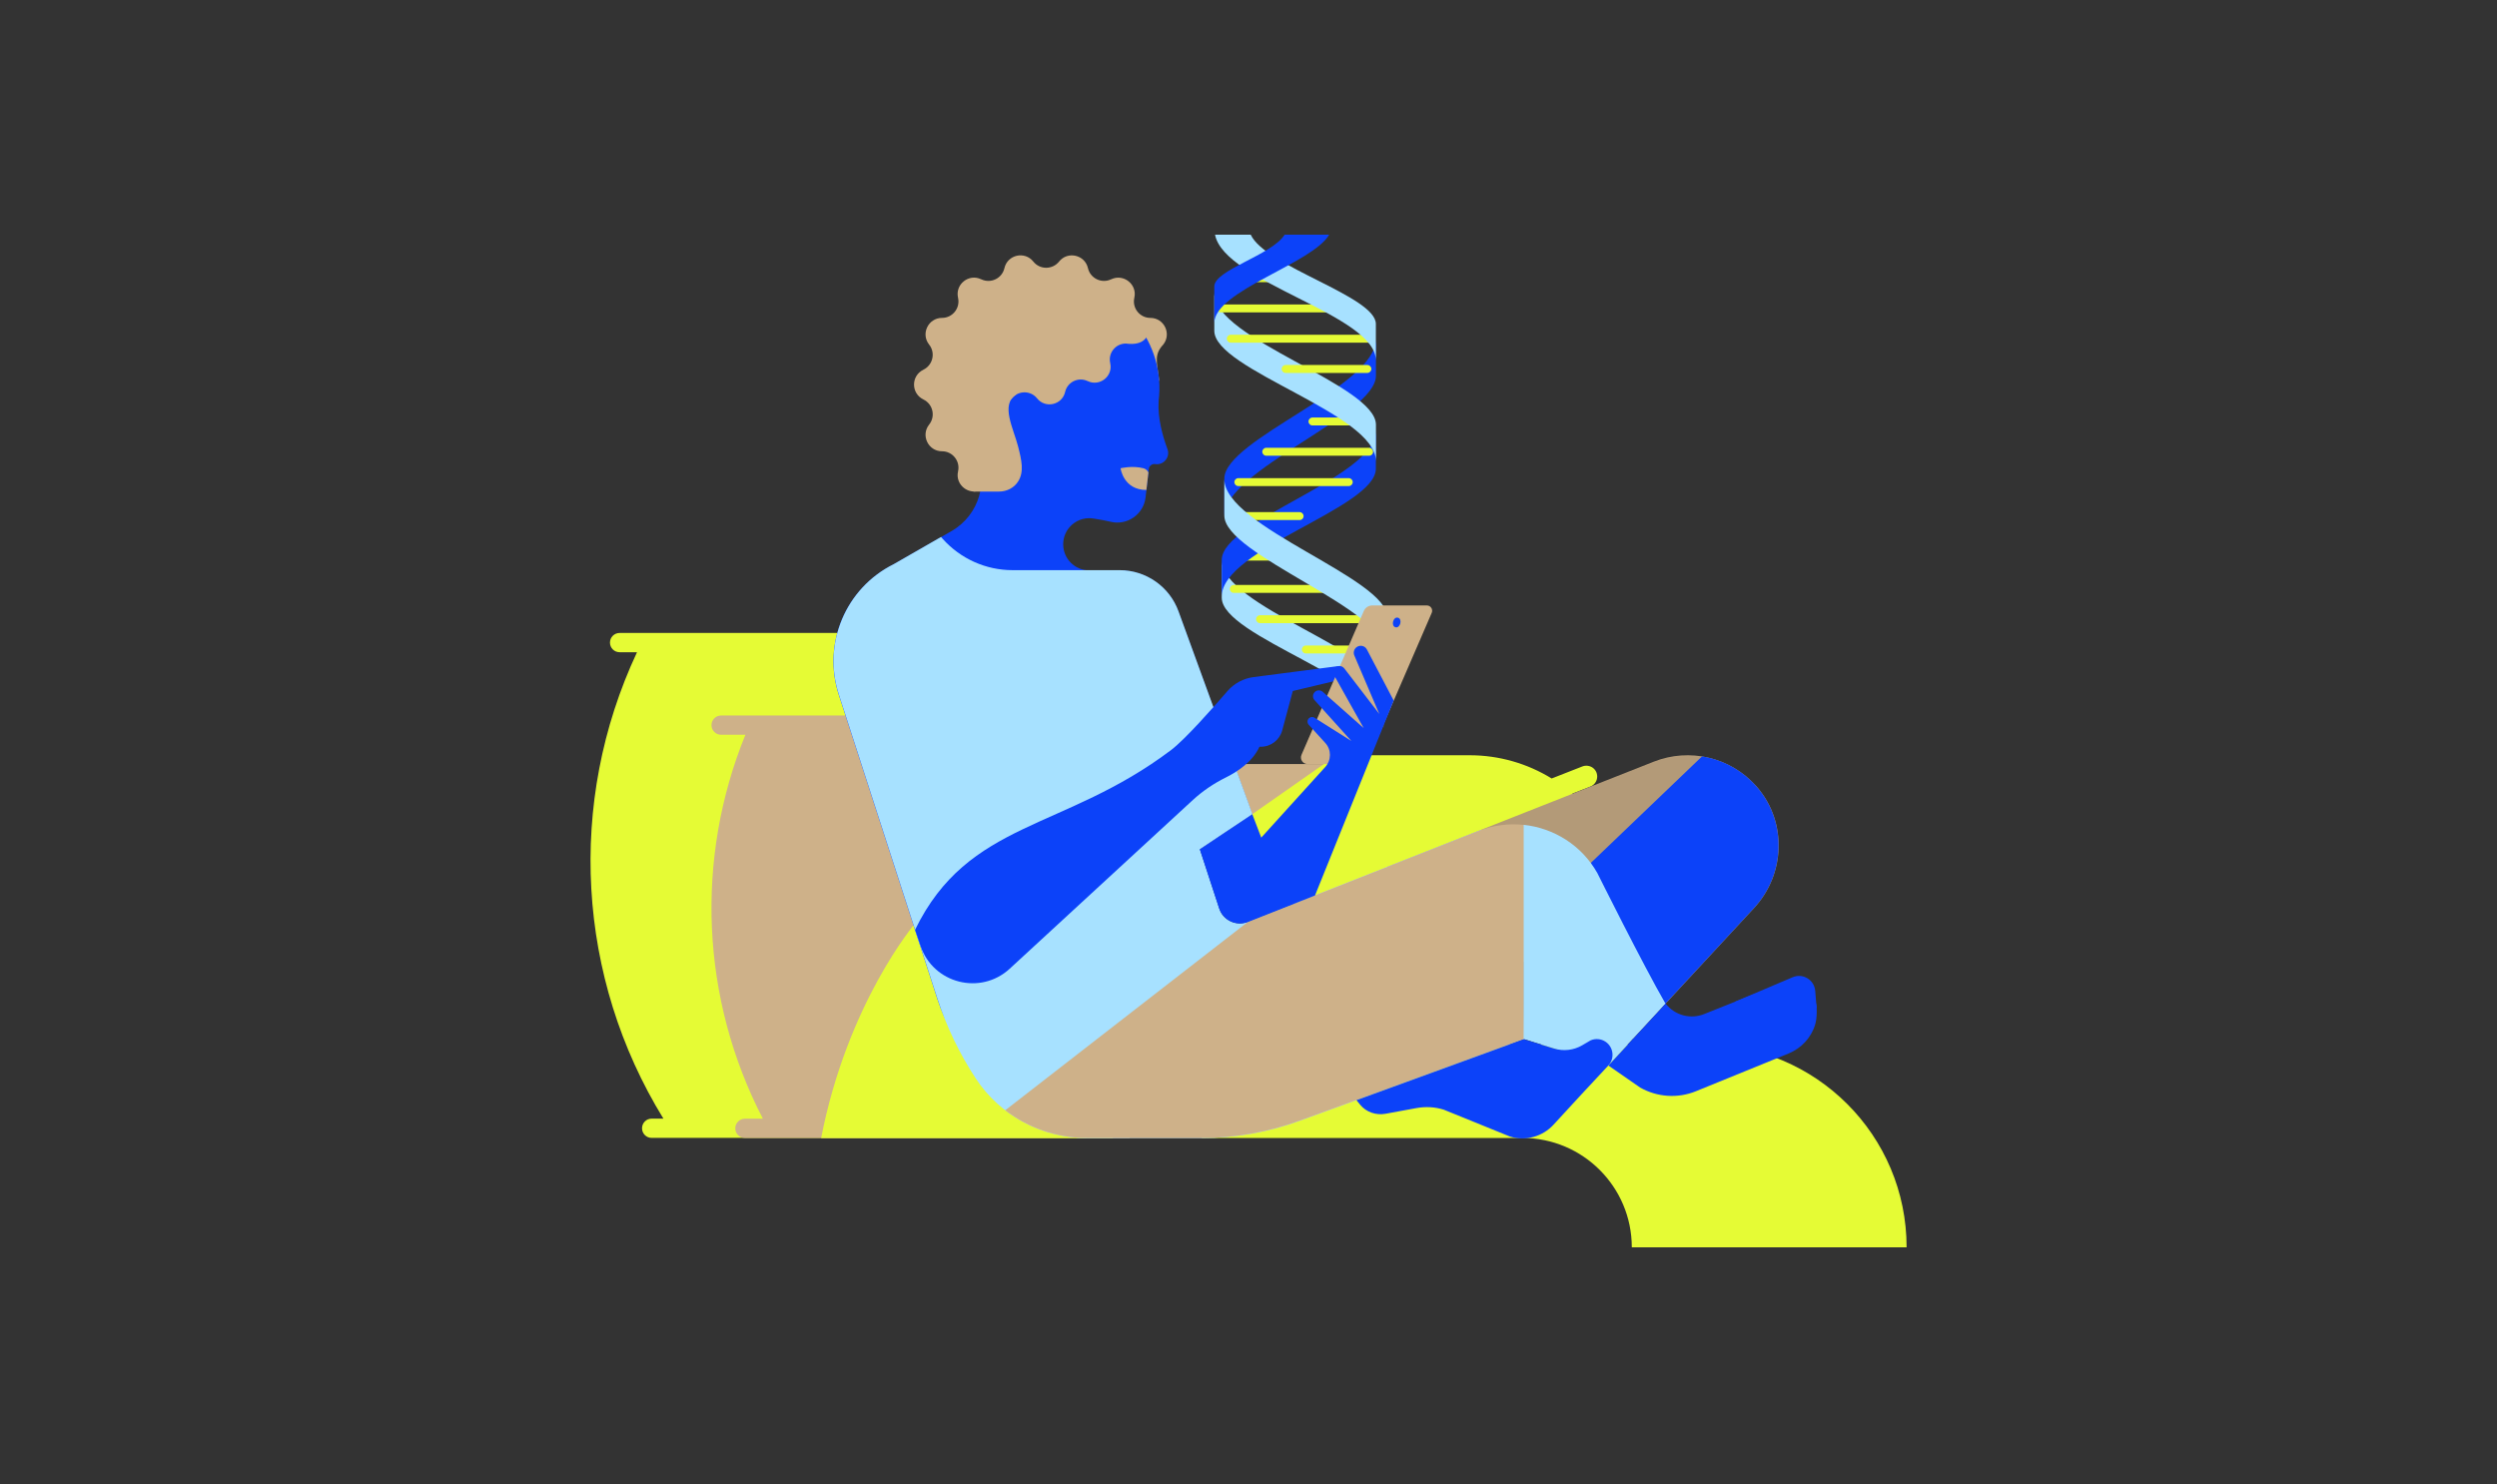 <?xml version="1.0" encoding="UTF-8"?> <!-- Generator: Adobe Illustrator 24.3.0, SVG Export Plug-In . SVG Version: 6.00 Build 0) --> <svg xmlns="http://www.w3.org/2000/svg" xmlns:xlink="http://www.w3.org/1999/xlink" version="1.1" id="Layer_1" x="0px" y="0px" viewBox="0 0 3084.9 1833.9" style="enable-background:new 0 0 3084.9 1833.9;" xml:space="preserve"><rect x="0" y="0" width="3084.9" height="1833.9" fill="#333333" stroke="none"/> <style type="text/css"> .st0{fill:#E5FB35;} .st1{fill:#A7E1FF;} .st2{fill:#0C42F9;} .st3{fill:#CEB189;} .st4{fill:#B39A78;} </style> <g> <path class="st0" d="M1607.2,692.7H1528c-2.7,0-4.9-2.2-4.9-4.9c0-2.7,2.2-4.9,4.9-4.9h79.2c2.7,0,4.9,2.2,4.9,4.9 C1612.1,690.5,1609.9,692.7,1607.2,692.7z"></path> </g> <path class="st1" d="M1709.1,899.7c0,0,0-24.5,0-45.1c0-49.1-199.7-105.5-199.7-162.5c0,0,0,30.5,0,46.4 C1509.4,786.9,1709.1,840.6,1709.1,899.7z"></path> <path class="st0" d="M1034.9,782.1H805.8h-7.2h-33.1c-6.6,0-11.9,5.3-11.9,11.9c0,6.6,5.3,11.9,11.9,11.9h21.5 c-87,185.6-74.4,402.3,32.6,576.3h-14.5c-6.6,0-11.9,5.3-11.9,11.9l0,0c0,6.6,5.3,11.9,11.9,11.9H835h10.4h497.1L1034.9,782.1z"></path> <g> <path class="st0" d="M1691.5,770h-134.8c-2.7,0-4.9-2.2-4.9-4.9c0-2.7,2.2-4.9,4.9-4.9h134.8c2.7,0,4.9,2.2,4.9,4.9 C1696.4,767.8,1694.2,770,1691.5,770z"></path> </g> <g> <path class="st0" d="M1666.3,732.6h-142c-2.7,0-4.9-2.2-4.9-4.9c0-2.7,2.2-4.9,4.9-4.9h142c2.7,0,4.9,2.2,4.9,4.9 C1671.2,730.4,1669,732.6,1666.3,732.6z"></path> </g> <g> <path class="st0" d="M1688.3,807.4h-75c-2.7,0-4.9-2.2-4.9-4.9c0-2.7,2.2-4.9,4.9-4.9h75c2.7,0,4.9,2.2,4.9,4.9 C1693.1,805.2,1691,807.4,1688.3,807.4z"></path> </g> <path class="st2" d="M1509.4,737.1c0,0,0-24.5,0-45.1c0-49.1,190.4-102.2,190.4-159.3c0,0,0,30.5,0,46.4 C1699.9,627.6,1509.4,678.1,1509.4,737.1z"></path> <path class="st2" d="M1699.9,419.1c0,0,0,24.5,0,45.1c0,49.1-187.3,116.6-187.3,173.6c0,0,0-30.5,0-46.4 C1512.6,542.9,1699.9,478.1,1699.9,419.1z"></path> <g> <path class="st0" d="M1666.3,600.6h-136.4c-2.7,0-4.9-2.2-4.9-4.9c0-2.7,2.2-4.9,4.9-4.9h136.4c2.7,0,4.9,2.2,4.9,4.9 C1671.2,598.4,1669,600.6,1666.3,600.6z"></path> </g> <g> <path class="st0" d="M1691.5,563.1h-127.1c-2.7,0-4.9-2.2-4.9-4.9c0-2.7,2.2-4.9,4.9-4.9h127.1c2.7,0,4.9,2.2,4.9,4.9 C1696.4,561,1694.2,563.1,1691.5,563.1z"></path> </g> <g> <path class="st0" d="M1689,525.7h-67.5c-2.7,0-4.9-2.2-4.9-4.9c0-2.7,2.2-4.9,4.9-4.9h67.5c2.7,0,4.9,2.2,4.9,4.9 C1693.8,523.5,1691.7,525.7,1689,525.7z"></path> </g> <g> <path class="st0" d="M1605.6,642.6H1523c-2.7,0-4.9-2.2-4.9-4.9c0-2.7,2.2-4.9,4.9-4.9h82.6c2.7,0,4.9,2.2,4.9,4.9 C1610.5,640.5,1608.3,642.6,1605.6,642.6z"></path> </g> <path class="st1" d="M1699.9,569.9c0,0,0-24.5,0-45.1c0-49.1-199.7-105.5-199.7-162.5c0,0,0,30.5,0,46.4 C1500.2,457.1,1699.9,510.9,1699.9,569.9z"></path> <path class="st1" d="M1512.6,592c0,0,0,24.5,0,45.1c0,49.1,201.5,115.1,201.5,172.1c0,0,0-30.5,0-46.4 C1714.1,714.3,1512.6,651,1512.6,592z"></path> <polygon class="st3" points="1638.8,944.1 1521.2,944.1 1482.3,1049.3 1528.7,1083.5 "></polygon> <path class="st0" d="M1484.8,1406.1h396.1c74.6,0,135.1,60.5,135.1,135.1v0h339.5v0c0-138.3-112.1-250.4-250.4-250.4h-622.6 L1484.8,1406.1z"></path> <path class="st0" d="M1967.7,948.6c-3.7-2.6-8.5-3.2-12.7-1.6l-38,14.9c-30.2-18.6-65.2-28.7-101.2-28.7h-164.6l-104,72.8v42.9 l123.3,163.4l281.6-222.7h0c-3.1-3.1-6.3-6.1-9.6-9l22.3-8.7C1974.6,968.1,1976.3,954.8,1967.7,948.6z"></path> <path class="st3" d="M1047.4,884.1H931.2h-40.3c-6.6,0-11.9,5.3-11.9,11.9c0,6.6,5.3,11.9,11.9,11.9h30 c-62.5,153.4-54.9,326.8,21.6,474.4h-22.2c-6.6,0-11.9,5.3-11.9,11.9l0,0c0,6.6,5.3,11.9,11.9,11.9h34.9h5.4h435.1L1047.4,884.1z"></path> <path class="st0" d="M1130.5,1141c0,0-83.6,98.2-116,265.2h360.9L1194.9,1141H1130.5z"></path> <path class="st4" d="M1713.9,1071.1l329.3-130c44.1-17.4,94.4-5.5,126.1,29.8l0,0c0.7,0.8,1.4,1.6,2.1,2.4 c36.6,43.1,34.1,107.1-4.3,148.6L2018,1283L1713.9,1071.1z"></path> <path class="st2" d="M2167,1121.9c38.4-41.5,40.8-105.5,4.3-148.6c-0.7-0.8-1.4-1.6-2.1-2.4v0c-17.7-19.8-41.3-32.2-66.4-36.3 l-137.4,131.6l24.7,171l61.7,9.1L2167,1121.9z"></path> <path class="st3" d="M1432.1,469.2c0,0-44,143.5-59.3,136.1l-0.1,0c-11.8-5.6-25.7,1.1-28.6,13.8l0,0c-3.8,16.6-25.1,21.4-35.7,8.1 l0,0c-8.1-10.2-23.6-10.2-31.8,0l0,0c-10.6,13.3-31.9,8.4-35.7-8.1l0,0c-2.9-12.7-16.9-19.4-28.6-13.8l-0.1,0 c-15.3,7.3-32.4-6.3-28.6-22.8l0-0.1c2.9-12.7-6.8-24.8-19.8-24.8h0c-17,0-26.5-19.7-15.9-33l0,0c8.1-10.2,4.7-25.3-7.1-31l-0.1-0.1 c-15.3-7.4-15.3-29.2,0-36.6l0.1-0.1c11.7-5.7,15.2-20.8,7.1-31l0,0c-10.6-13.3-1.1-33,15.9-33h0c13,0,22.7-12.1,19.8-24.8l0-0.1 c-3.8-16.6,13.3-30.2,28.6-22.8l0.1,0c11.8,5.6,25.7-1.1,28.6-13.8l0,0c3.8-16.6,25.1-21.4,35.7-8.1l0,0c8.1,10.2,23.6,10.2,31.8,0 l0,0c10.6-13.3,31.9-8.4,35.7,8.1l0,0c2.9,12.7,16.9,19.4,28.6,13.8l0.1,0c15.3-7.3,32.4,6.3,28.6,22.8l0,0.1 c-2.9,12.7,6.8,24.8,19.8,24.8l0,0c17,0,26.5,19.7,15.9,33l0,0C1425.6,438.1,1429.2,447.4,1432.1,469.2z"></path> <g> <path class="st2" d="M1372.1,644.7c20.6,5,40.9-9.3,43.2-30.3l4-34.9c0.4-3.9,4-6.6,7.8-6.1l0.4,0.1c10.4,1.3,18.5-8.9,14.8-18.7 c-5.9-15.9-12.2-38.1-10.9-59.1l0-0.2c9-71.5-43.1-136.7-115.6-143c-66.5-5.8-125.6,39.8-136.8,105.6c-6.1,35.8,5.8,68.7,23.1,97.2 c0.5,0.7,0.9,1.5,1.3,2.3c19.6,34.7,6.7,78.8-27.8,98.6l-71.6,41.1c-59.4,29.6-88.2,98.1-67.7,161.2l121.6,375.3 c21.3,65.8,54.1,77.3,104.5,124.7h0l0,0c70.4-146.2,252.6-208.8,252.6-208.8l-32.8-100.1l64.9-43.3l-91.3-250.6 c-11.1-30.6-40.2-50.9-72.7-50.9h-37.3c-17.8,0-32.3-14.4-32.3-32.3v0c0-20.1,18.2-35.3,38-31.7 C1359.8,642.1,1367.4,643.5,1372.1,644.7z"></path> </g> <path class="st3" d="M1281.2,492.2L1281.2,492.2c10.3,12.9,31,8.2,34.7-7.9l0,0c2.8-12.3,16.4-18.9,27.8-13.4l0.1,0 c14.9,7.1,31.5-6.1,27.8-22.2l0-0.1c-2.8-12.4,6.6-24.1,19.3-24.1h0c22.5,2.9,27.4-8.4,28.8-17.3c-27.2-22-63.5-58.3-103.5-61.8 c-66.5-5.8-130.5,44.6-141.7,110.3c-0.9,5,3.2,12.2,3,17.1c3.3,0.3,6.8-0.3,10.1-1.9l0.1,0c11.4-5.5,25,1.1,27.8,13.4l0,0 c3.7,16.1,24.4,20.8,34.7,7.9l0,0C1258.2,482.3,1273.3,482.3,1281.2,492.2z"></path> <path class="st3" d="M1202.7,607.4h31.6c9.3,0,18.3-4.4,23.4-12.3c7.8-11.9,4.4-26.6,0.1-43.4c-5.7-22.2-22-52-2.5-64l-45-69.9 l-43.6,49.1l17.1,80.5L1202.7,607.4z"></path> <path class="st1" d="M1826.4,1026.8L1541.5,1139c-14.3,5.6-30.5-1.9-35.2-16.6l-23.9-73.1l64.9-43.3l-91.3-250.6 c-11.1-30.6-40.2-50.9-72.7-50.9h-37.3H1251c-32.9,0-64.2-14-86.2-38.5l-2.2-2.5l-58.5,33.6c-59.4,29.6-88.2,98.1-67.7,161.2 l121.6,375.3c11.4,35.1,27.4,68.4,47.5,99c30.3,46.1,82,73.6,137.1,73.6l142.2,0c41.3,0,82.4-7.2,121.2-21.4l277-100.8 C1882.9,1283.9,1881.6,1005,1826.4,1026.8z"></path> <path class="st3" d="M1418.8,583.8c0,0-1.6-4-6.2-5.2c-13.7-3.6-28.2,0-28.2,0s3.4,26.8,31.9,26.8L1418.8,583.8z"></path> <path class="st2" d="M1548.9,836.6c-12.7,1.6-24.4,7.9-32.7,17.6c-18.5,21.5-52.5,59.8-69.3,72.5 c-132.7,100.3-250.3,86.6-316.4,222.2l6.8,20c15.7,46.4,74,61.3,110.1,28.1l226.4-208.6c12.1-11.1,25.7-20.3,40.4-27.6 c14.4-7.1,33.3-19.5,41.8-38.1l0,0h1.7c12.4,0,23.2-8.3,26.4-20.2l13.1-48.7l57.3-13.6c2.8-0.7,5.1-2.7,6.1-5.4l0,0 c2.2-6.1-2.8-12.3-9.2-11.5L1548.9,836.6z"></path> <path class="st3" d="M1680.3,944.1h-64.9c-5.9,0-9.8-6-7.5-11.4l77-177.7c1.8-4.2,5.9-6.9,10.5-6.9h67.4c4.7,0,7.9,4.8,6,9.2 l-77.9,180C1688.9,941.4,1684.8,944.1,1680.3,944.1z"></path> <path class="st3" d="M1882.4,1019.2c-18.5-1.9-37.7,0.4-56,7.6l-283.5,111.7l-1.2,0.6l-299.8,232.8c28.4,21.9,63.7,34.2,100.6,34.2 h142.2c41.3,0,82.4-7.2,121.2-21.4l277-100.8v-264.3L1882.4,1019.2z"></path> <ellipse transform="matrix(0.234 -0.972 0.972 0.234 573.782 2267.291)" class="st2" cx="1726.5" cy="769.3" rx="6.1" ry="4.6"></ellipse> <g> <path class="st0" d="M1691.5,423.4h-170.9c-2.7,0-4.9-2.2-4.9-4.9c0-2.7,2.2-4.9,4.9-4.9h170.9c2.7,0,4.9,2.2,4.9,4.9 C1696.4,421.2,1694.2,423.4,1691.5,423.4z"></path> </g> <g> <path class="st0" d="M1666.3,386h-158.4c-2.7,0-4.9-2.2-4.9-4.9c0-2.7,2.2-4.9,4.9-4.9h158.4c2.7,0,4.9,2.2,4.9,4.9 C1671.2,383.8,1669,386,1666.3,386z"></path> </g> <g> <path class="st0" d="M1606.2,348.6h-90.8c-2.7,0-4.9-2.2-4.9-4.9c0-2.7,2.2-4.9,4.9-4.9h90.8c2.7,0,4.9,2.2,4.9,4.9 C1611.1,346.4,1608.9,348.6,1606.2,348.6z"></path> </g> <g> <path class="st0" d="M1689.3,460.8h-101c-2.7,0-4.9-2.2-4.9-4.9s2.2-4.9,4.9-4.9h101c2.7,0,4.9,2.2,4.9,4.9 S1691.9,460.8,1689.3,460.8z"></path> </g> <path class="st1" d="M1545.2,290h-44.1c11.5,59.4,198.7,98.7,198.7,155.4c0,0,0-24.5,0-45.1C1699.9,366.2,1563.8,329.8,1545.2,290z"></path> <path class="st2" d="M1587.1,290c-16,25.4-86.9,43.4-86.9,64c0,20.6,0,45.1,0,45.1c0-39.6,121.5-73.6,141.9-109.1H1587.1z"></path> <path class="st1" d="M1882.4,1019.2v265l0.5-0.2l104,32.6l70.7-76.5c-27.3-47.1-84.1-161.2-84.1-161.2 C1954.1,1044.4,1919.6,1023.1,1882.4,1019.2z"></path> <path class="st2" d="M2026.3,1343.8c21,11.9,46.3,13.7,68.8,4.6l114.4-46.6c15.8-6.4,28.1-19.5,33-35.8c0.2-0.6,0.4-1.2,0.5-1.9 c1.4-5.2,1.6-12.1,1.4-19c-0.5-12.1-11.7-20.9-23.5-18.3c-6.9,1.5-15.2,2.1-24.6,0.2c-10.9-2.2-22.3-1.4-32.6,2.7l-58.3,23.3 c-17,6.8-36.4,1.5-47.6-12.9l0,0l-70.7,76.5L2026.3,1343.8z"></path> <path class="st2" d="M1679.3,1363.6c0.3,0.4,0.6,0.8,1,1.3c7.5,9.3,19.7,13.4,31.4,11.3l38.1-7c11.4-2.1,23.1-1.5,34.1,2 c0.1,0,0.2,0.1,0.2,0.1l81.3,33c19.3,6,40.4,0.2,54-14.7c18.3-20.2,51.1-55.3,67.6-73c8.1-8.7,6.5-22.7-3.4-29.4l0,0 c-5.5-3.7-12.4-4.3-18.5-1.7l-10.4,6.1c-10.5,6.1-23.1,7.6-34.7,4l-37.5-11.5l-206.7,75.3L1679.3,1363.6z"></path> <path class="st2" d="M2142.9,1238l71.8-30.5c12.6-5.4,26.8,3.2,27.9,16.9l1.7,20.8L2142.9,1238z"></path> <path class="st2" d="M1688.7,802.5c-2.6-5-9.3-6.1-13.5-2.2l0,0c-2.6,2.5-3.4,6.3-2,9.6l30.9,72.4l0,0l-43.2-56.3 c-3.5-4.7-10.8-3.8-13.1,1.5c-1,2.2-0.8,4.8,0.4,6.9l36.6,65.3l-50.9-45.1c-3.2-2.5-7.7-2-10.2,1.2c-2.3,2.9-2,7,0.6,9.6l45,49.9 l-0.1,0.1l-45.1-28.5c-2.7-1.8-6.5-0.9-8.1,2.1c-1.2,2.1-0.7,4.8,0.9,6.6l20.4,22.4c7.7,8.4,7.7,21.2,0,29.7l-79.1,87.3l-11-28.8 l-64.9,43.3l23.9,73c4.8,14.7,21,22.4,35.4,16.8l83-32.8l97.2-240.9L1688.7,802.5z"></path> </svg> 